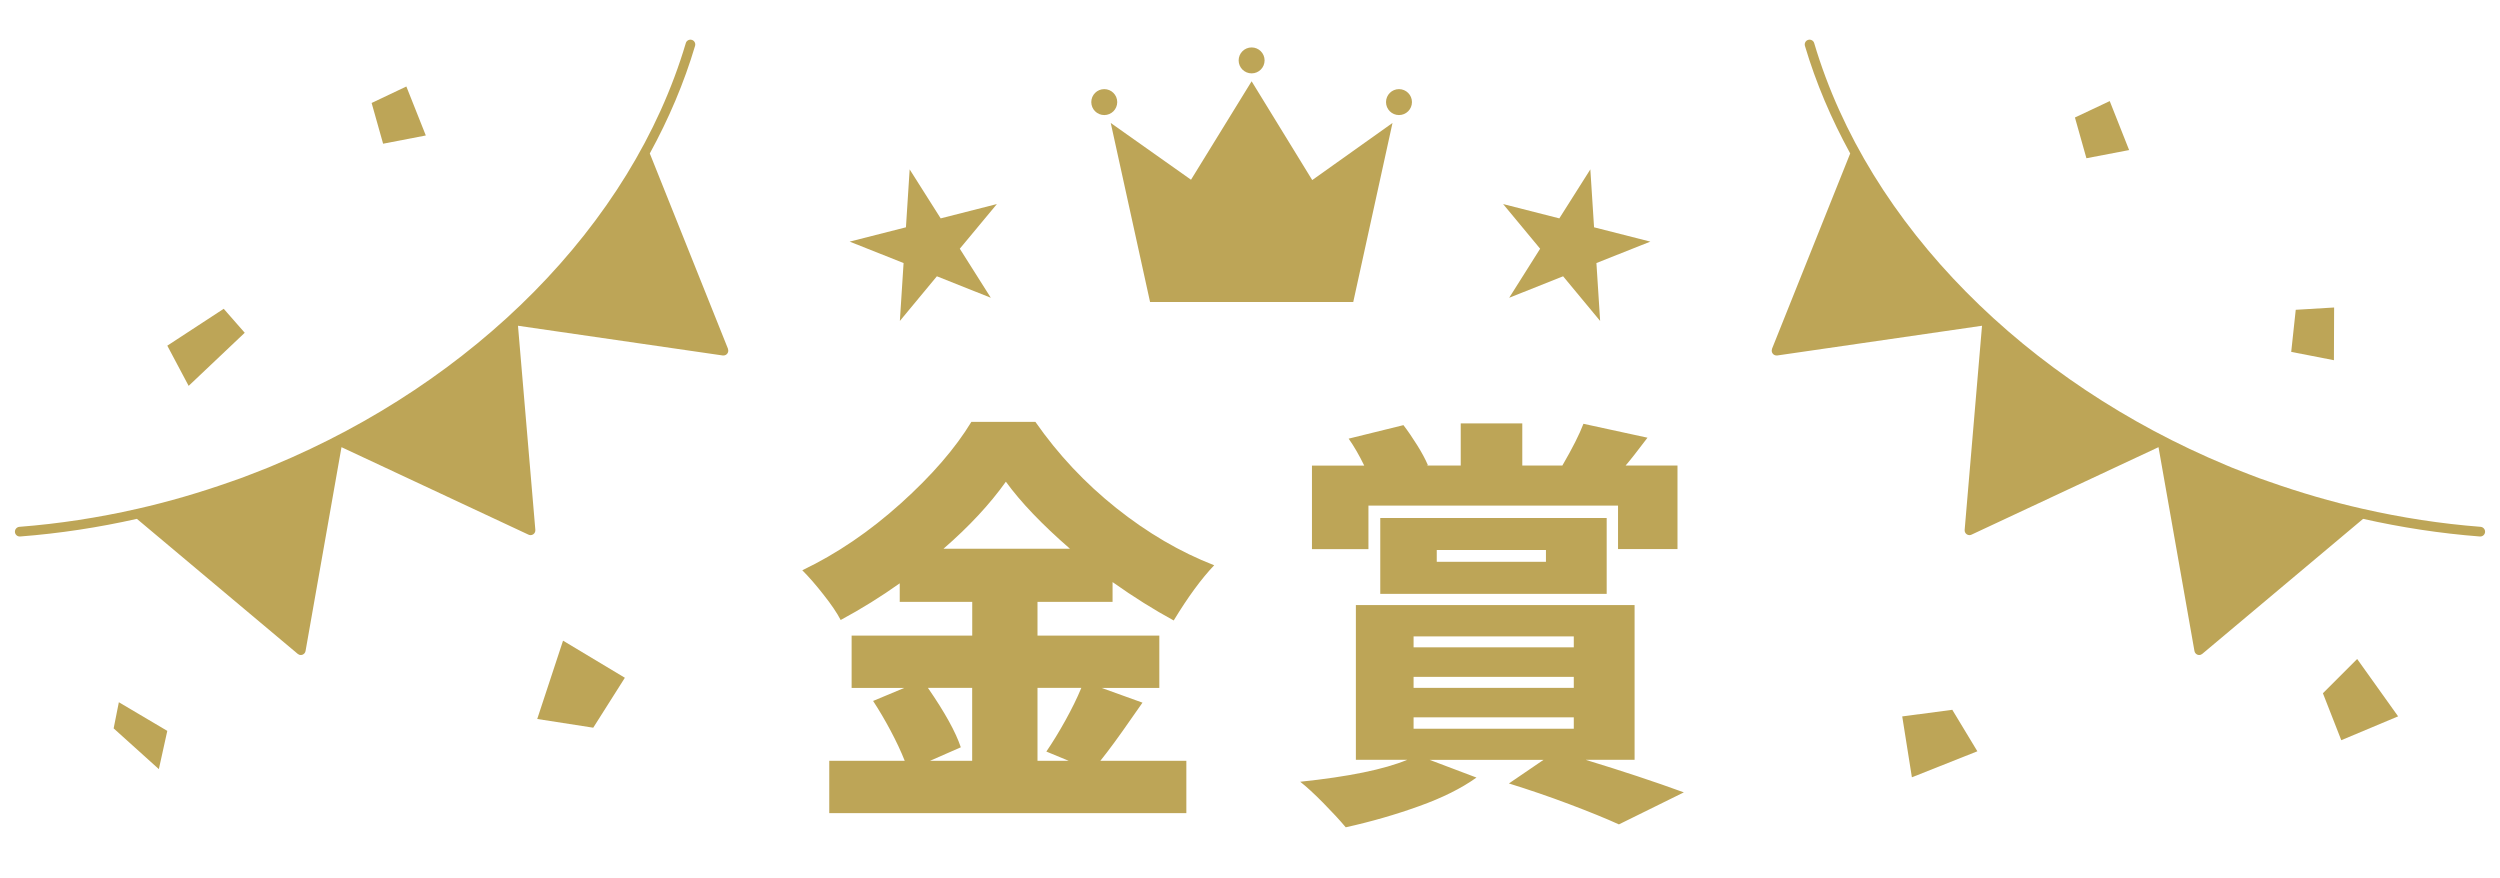 <?xml version="1.0" encoding="UTF-8"?>
<svg id="_レイヤー_4" data-name="レイヤー 4" xmlns="http://www.w3.org/2000/svg" viewBox="0 0 370 130">
  <defs>
    <style>
      .cls-1 {
        fill: #bda557;
      }
    </style>
  </defs>
  <g>
    <g>
      <path class="cls-1" d="M169.09,103.99l-1.62,2.31c-1.87,2.71-3.41,4.8-4.62,6.3h12.73v7.74h-52.85v-7.74h11.17c-.54-1.37-1.24-2.86-2.09-4.46-.85-1.6-1.72-3.07-2.59-4.4l4.62-1.93h-7.8v-7.74h17.85v-4.99h-10.73v-2.75c-2.75,1.96-5.66,3.77-8.74,5.43-.54-1.04-1.38-2.29-2.53-3.74-1.14-1.46-2.19-2.66-3.15-3.62,5.12-2.45,9.97-5.75,14.57-9.89,4.6-4.14,8.08-8.16,10.45-12.07h9.48c3.37,4.83,7.36,9.08,11.98,12.76s9.44,6.5,14.48,8.46c-1.87,1.96-3.87,4.68-5.99,8.17-2.91-1.58-5.93-3.47-9.05-5.68v2.93h-11.11v4.99h18.03v7.74h-8.55l6.05,2.18ZM137.33,101.8c2.5,3.62,4.12,6.55,4.87,8.8l-4.56,2h6.24v-10.8h-6.55ZM158.35,81.21c-4.12-3.58-7.28-6.88-9.48-9.92-2.37,3.33-5.45,6.64-9.23,9.92h18.72ZM153.55,101.8v10.8h4.62l-3.31-1.37c.91-1.33,1.85-2.86,2.81-4.59.96-1.73,1.75-3.34,2.37-4.84h-6.49Z"/>
      <path class="cls-1" d="M234.73,112.47c5.32,1.62,10.15,3.22,14.48,4.8l-9.61,4.74c-1.91-.87-4.37-1.87-7.36-3s-5.97-2.14-8.92-3.06l5.12-3.49h-16.85l6.93,2.62c-2.21,1.58-5.04,3-8.52,4.24-3.47,1.25-7.08,2.29-10.83,3.12-.87-1.04-1.99-2.25-3.34-3.62-1.35-1.37-2.49-2.41-3.4-3.12,7.15-.75,12.44-1.83,15.85-3.25h-7.61v-22.9h41.25v22.9h-7.18ZM202.53,81.27h-8.36v-12.36h7.74c-.75-1.54-1.52-2.87-2.31-3.99l8.11-2c.67.87,1.34,1.86,2.03,2.96.69,1.1,1.22,2.09,1.59,2.96l-.19.06h5.05v-6.24h9.11v6.24h5.93c1.5-2.58,2.54-4.64,3.12-6.18l9.48,2.06c-1.54,2.04-2.62,3.41-3.24,4.12h7.68v12.36h-8.8v-6.43h-36.94v6.43ZM237.79,87.89h-33.51v-11.23h33.51v11.23ZM209.21,94.19v1.62h23.71v-1.62h-23.71ZM209.21,100.18v1.62h23.71v-1.62h-23.71ZM209.21,106.17v1.68h23.71v-1.68h-23.71ZM212.64,81.4v1.75h16.16v-1.75h-16.16Z"/>
    </g>
    <g>
      <polygon class="cls-1" points="194.21 26.65 185.24 12.03 176.27 26.6 164.39 18.2 170.21 44.7 200.28 44.7 206.09 18.2 194.21 26.65"/>
      <circle class="cls-1" cx="185.24" cy="8.94" r="1.92"/>
      <path class="cls-1" d="M208.97,15.11c0,1.06-.86,1.92-1.92,1.92s-1.92-.86-1.92-1.92.86-1.92,1.92-1.92,1.92.86,1.92,1.92Z"/>
      <circle class="cls-1" cx="163.43" cy="15.11" r="1.92"/>
      <polygon class="cls-1" points="134.63 25.07 139.22 32.32 147.54 30.2 142.05 36.81 146.64 44.07 138.66 40.89 133.18 47.5 133.73 38.93 125.75 35.76 134.08 33.64 134.63 25.07"/>
      <polygon class="cls-1" points="235.37 25.07 230.78 32.32 222.46 30.2 227.94 36.81 223.36 44.07 231.34 40.89 236.82 47.5 236.27 38.93 244.25 35.76 235.92 33.64 235.37 25.07"/>
    </g>
  </g>
  <path class="cls-1" d="M107.75,51.64l-11.58-28.93c2.8-5.11,5.07-10.43,6.7-15.92.11-.38-.1-.78-.48-.89-.38-.11-.78.1-.89.48-8.04,27.1-31.52,50.21-61.03,62.49-.26.11-.52.22-.78.33-.82.33-1.65.65-2.48.97-.53.2-1.07.41-1.6.61-.5.18-1.01.36-1.51.53-4.52,1.59-9.12,2.94-13.8,4,0,0,0,0-.01,0-5.7,1.3-11.52,2.2-17.42,2.66-.39.03-.69.38-.66.77.03.38.34.66.71.66.02,0,.04,0,.06,0,5.85-.45,11.63-1.34,17.28-2.61l23.8,19.98c.13.11.29.17.46.17.08,0,.16-.01.24-.04.24-.09.42-.3.46-.55l5.32-30.17,27.68,12.95c.1.04.2.07.3.07.14,0,.29-.04.41-.13.21-.15.32-.39.3-.65l-2.57-30.21,30.31,4.4s.07,0,.1,0c.22,0,.43-.1.56-.27.16-.2.2-.47.1-.71Z"/>
  <path class="cls-1" d="M262.25,51.64l11.58-28.93c-2.8-5.11-5.07-10.43-6.7-15.92-.11-.38.1-.78.48-.89.38-.11.78.1.89.48,8.04,27.1,31.52,50.21,61.03,62.49.26.11.52.22.78.33.82.33,1.65.65,2.48.97.53.2,1.07.41,1.6.61.5.18,1.01.36,1.51.53,4.52,1.59,9.12,2.94,13.8,4,0,0,0,0,.01,0,5.7,1.3,11.52,2.2,17.42,2.66.39.03.69.38.66.77-.03.38-.34.66-.71.66-.02,0-.04,0-.06,0-5.85-.45-11.63-1.34-17.28-2.61l-23.8,19.98c-.13.11-.29.17-.46.17-.08,0-.16-.01-.24-.04-.24-.09-.42-.3-.46-.55l-5.32-30.17-27.68,12.95c-.1.04-.2.07-.3.07-.14,0-.29-.04-.41-.13-.21-.15-.32-.39-.3-.65l2.57-30.21-30.31,4.4s-.07,0-.1,0c-.22,0-.43-.1-.56-.27-.16-.2-.2-.47-.1-.71Z"/>
  <g>
    <polygon class="cls-1" points="354.92 106.02 348.86 97.53 343.79 102.6 346.51 109.55 354.92 106.02"/>
    <polygon class="cls-1" points="92.48 100.31 83.33 94.82 79.51 106.41 87.8 107.7 92.48 100.31"/>
    <polygon class="cls-1" points="292.65 111.19 288.94 105.05 281.53 106.03 282.96 115.04 292.65 111.19"/>
    <polygon class="cls-1" points="36.22 49.25 33.11 45.7 24.76 51.16 27.92 57.11 36.22 49.25"/>
    <polygon class="cls-1" points="56.7 21.27 63.02 20.05 60.14 12.8 55 15.24 56.7 21.27"/>
    <polygon class="cls-1" points="308.79 23.42 315.11 22.21 312.24 14.96 307.09 17.39 308.79 23.42"/>
    <polygon class="cls-1" points="345.45 45.51 339.77 45.85 339.1 52.08 345.42 53.31 345.45 45.51"/>
    <polygon class="cls-1" points="16.82 107.8 23.51 113.83 24.76 108.17 17.59 103.93 16.82 107.8"/>
  </g>
</svg>